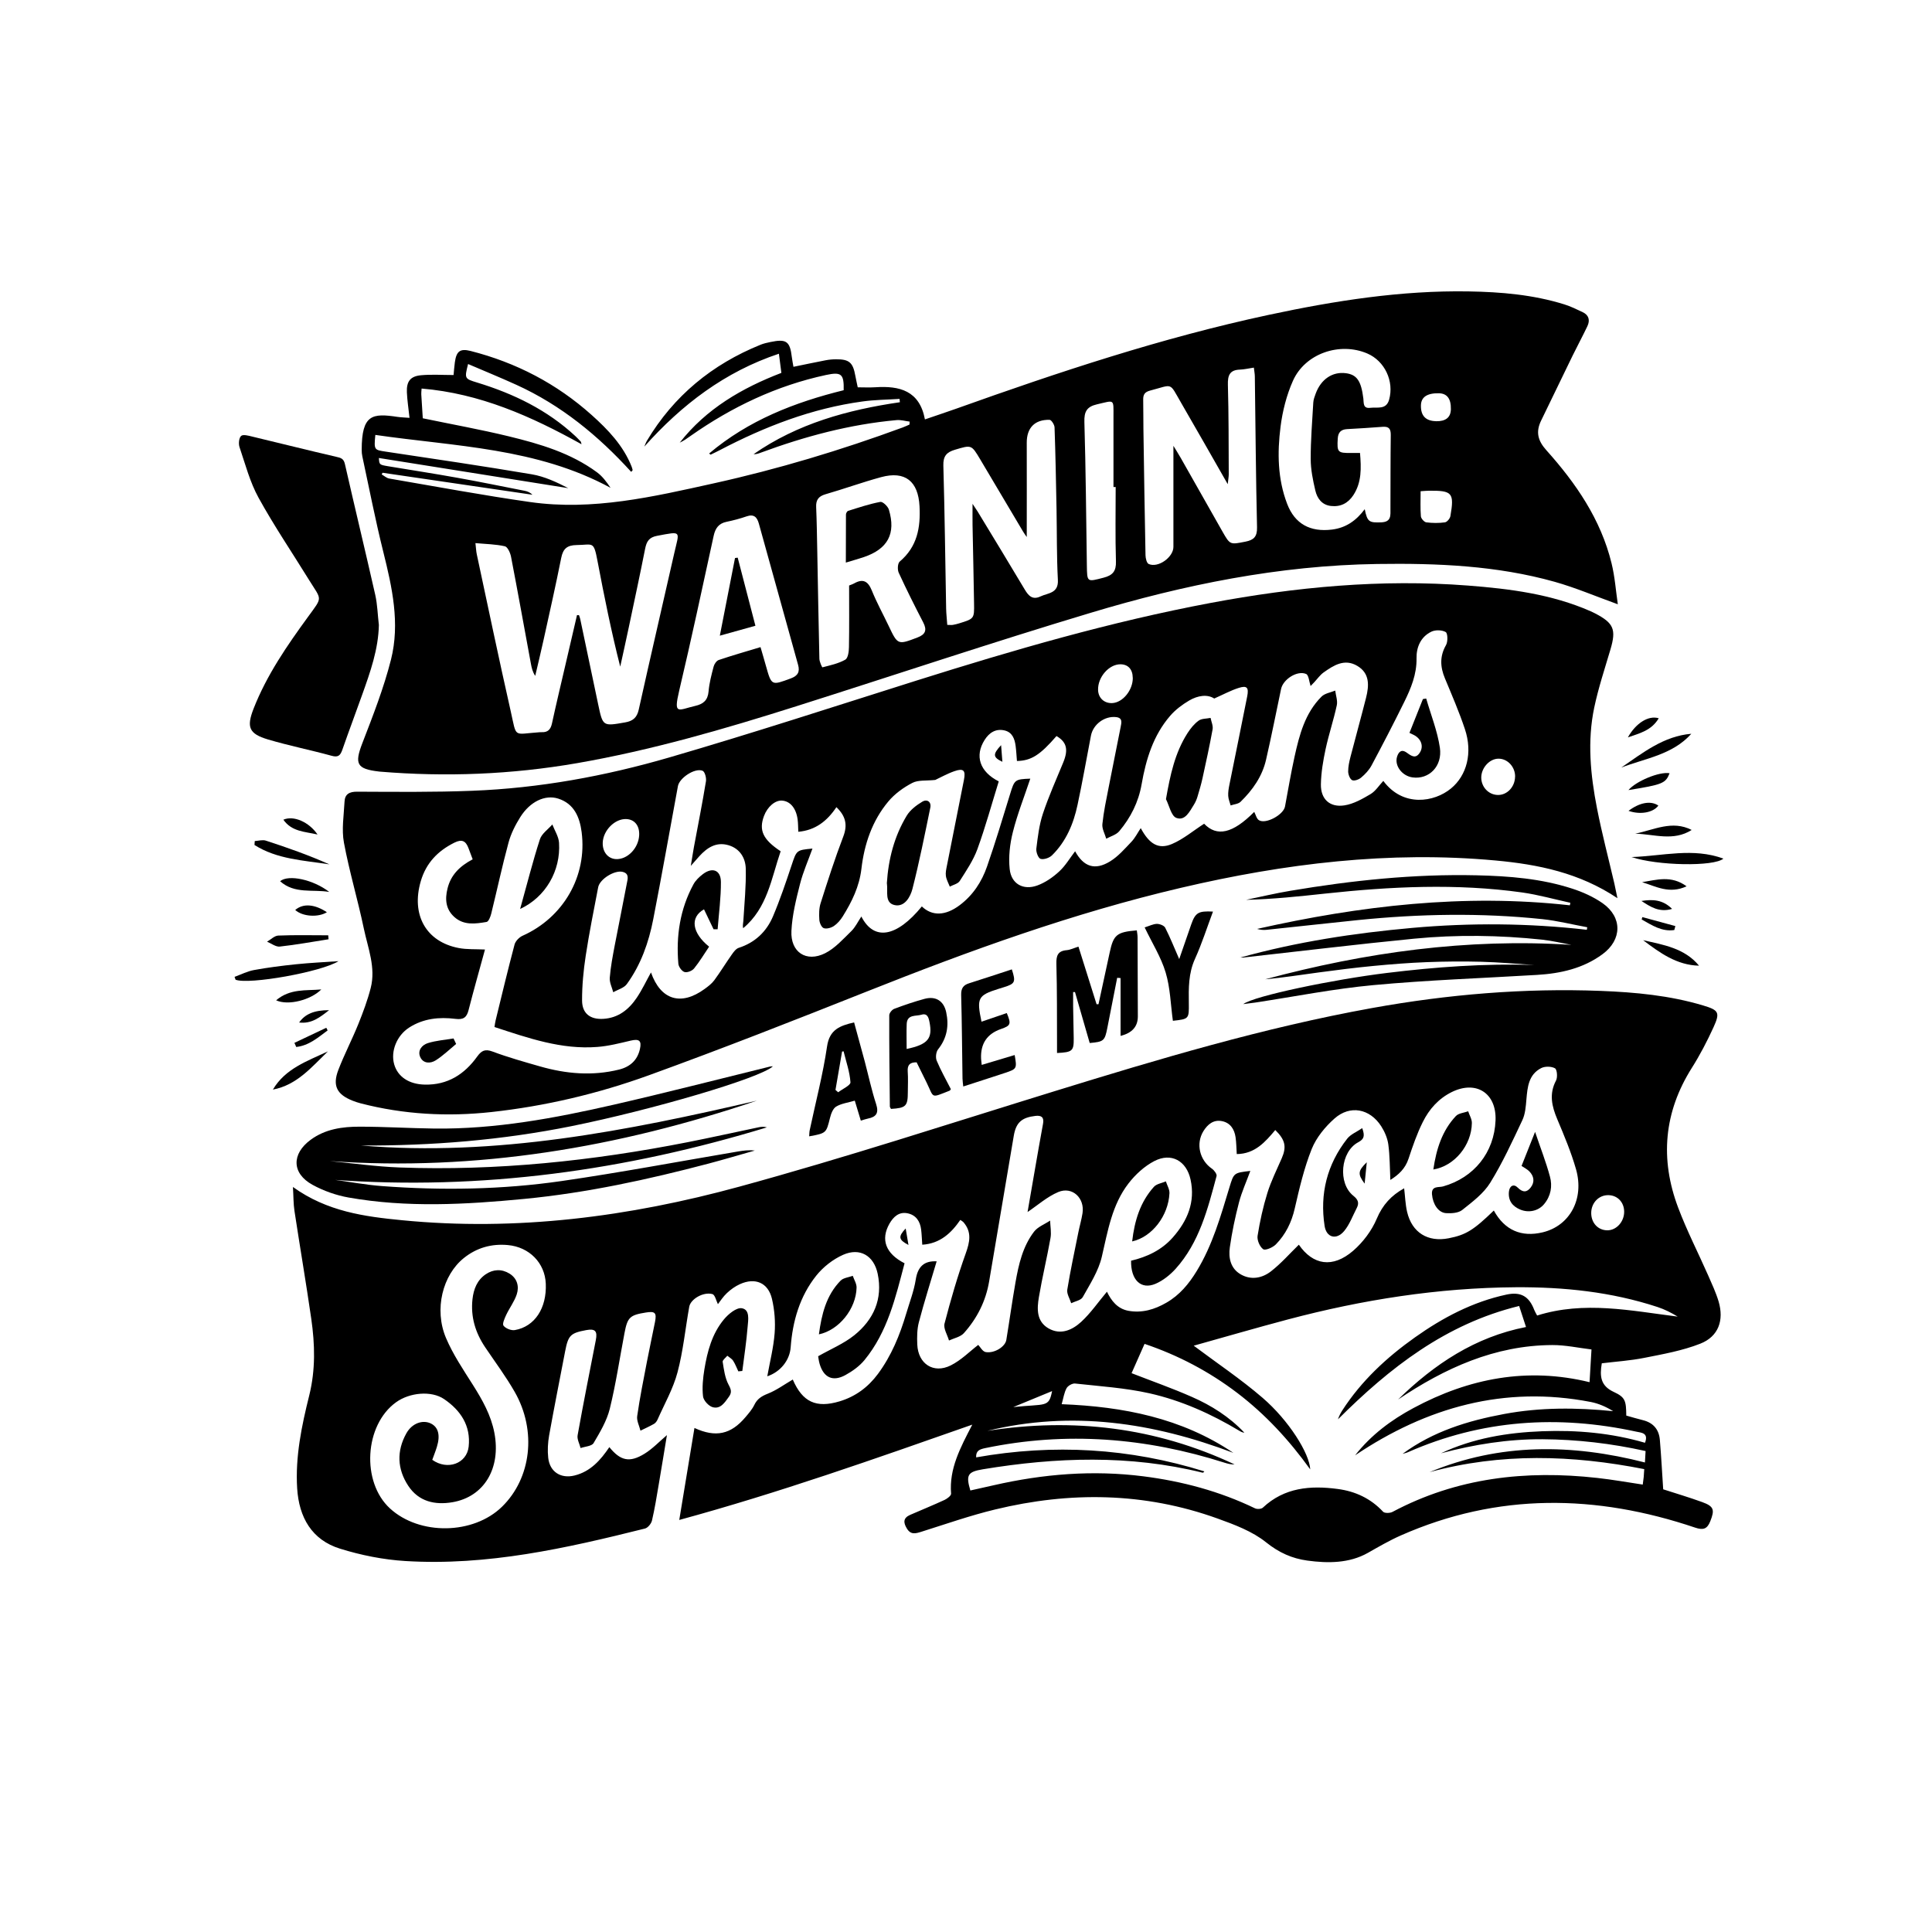 <?xml version="1.0" encoding="UTF-8"?>
<svg xmlns="http://www.w3.org/2000/svg" id="Layer_1" data-name="Layer 1" viewBox="0 0 360 360">
  <defs>
    <style>
      .cls-1 {
        stroke-width: 0px;
      }
    </style>
  </defs>
  <path class="cls-1" d="M54.59,221.18c6.36,4.58,13.33,5.51,20.31,6.19,21.35,2.09,42.34-.64,62.85-6.25,19.7-5.38,39.13-11.74,58.65-17.76,19.54-6.03,39.12-11.89,59.28-15.53,14.09-2.54,28.3-3.74,42.61-3.19,6.43.25,12.84.85,19.05,2.71,2.92.87,3.21,1.3,1.95,4.06-1.19,2.6-2.51,5.15-4.04,7.57-5.22,8.27-5.96,16.99-2.56,26.02,1.62,4.31,3.74,8.43,5.6,12.65.7,1.6,1.45,3.2,1.95,4.87,1.03,3.51-.03,6.52-3.41,7.85-3.32,1.31-6.93,1.95-10.46,2.65-2.61.52-5.3.69-7.9,1.01-.41,2.42-.24,4.19,2.22,5.33,2.19,1.01,2.31,1.68,2.34,4.41.99.28,2.03.59,3.08.85,1.95.48,3.02,1.73,3.18,3.7.25,3.02.42,6.05.62,9.19,2.31.75,4.82,1.49,7.27,2.38,2.2.8,2.35,1.44,1.5,3.58-.57,1.45-1.32,1.68-2.81,1.18-18.46-6.23-36.78-6.53-54.88,1.47-2.12.94-4.09,2.09-6.1,3.23-3.45,1.95-7.42,1.97-11.29,1.44-2.84-.39-5.28-1.47-7.67-3.39-2.56-2.06-5.9-3.31-9.07-4.45-13.61-4.9-27.49-5.06-41.44-1.68-4.64,1.12-9.17,2.71-13.74,4.15-1.09.34-1.98.6-2.71-.62-.68-1.12-.67-1.96.63-2.53,2.14-.93,4.3-1.81,6.42-2.79.49-.23,1.23-.8,1.2-1.16-.38-4.64,1.7-8.52,3.95-12.86-18.19,6.38-36,12.69-54.6,17.76.97-5.87,1.89-11.47,2.83-17.14,3.97,1.83,6.8,1.2,9.51-2.02.6-.71,1.24-1.44,1.64-2.27.54-1.13,1.36-1.64,2.52-2.1,1.6-.63,3.02-1.68,4.63-2.62-.13-.07.01-.04.04.03,1.81,4.15,4.33,5.33,8.7,4.02,2.96-.89,5.31-2.63,7.15-5.11,2.51-3.39,4.07-7.21,5.26-11.21.63-2.13,1.45-4.23,1.79-6.4.39-2.46,1.63-3.49,3.89-3.37-1.11,3.76-2.31,7.52-3.31,11.33-.35,1.33-.36,2.79-.3,4.18.16,3.59,3.01,5.48,6.22,3.89,1.97-.98,3.59-2.65,5.14-3.83.34.34.8,1.25,1.4,1.34,1.63.27,3.63-1.01,3.83-2.26.59-3.57,1.08-7.16,1.71-10.73.59-3.35,1.35-6.69,3.46-9.45.7-.91,1.98-1.38,2.99-2.06.04,1.09.26,2.21.07,3.26-.65,3.68-1.54,7.32-2.16,11-.36,2.15-.48,4.49,1.77,5.81,2.27,1.32,4.44.33,6.11-1.2,1.77-1.63,3.16-3.67,4.8-5.62.8,1.66,1.95,3.19,4.02,3.56,2.54.45,4.87-.25,7.05-1.51,2.46-1.41,4.2-3.51,5.65-5.89,2.96-4.84,4.48-10.25,6.11-15.62.82-2.68.79-2.69,3.89-3.05-.73,2-1.59,3.88-2.11,5.85-.72,2.76-1.31,5.56-1.71,8.38-.28,1.97.13,3.97,2.05,5.06,1.93,1.1,3.99.69,5.62-.58,1.89-1.47,3.49-3.31,5.19-4.96,2.62,3.79,6.28,4.44,10.12,1.13,1.84-1.59,3.46-3.75,4.4-5.98,1.09-2.59,2.72-4.34,5.1-5.66.18,1.46.22,2.95.55,4.39.9,3.86,3.86,5.69,7.75,4.92,3.21-.63,4.62-1.5,8.41-5.17,2.01,3.67,5.13,5.02,9.12,4.06,5.05-1.22,7.77-6.23,6.2-11.74-.91-3.19-2.21-6.28-3.5-9.34-1.02-2.42-1.55-4.7-.23-7.2.32-.6.2-2.05-.19-2.28-.67-.38-1.87-.4-2.57-.04-2.35,1.2-2.56,3.53-2.76,5.86-.11,1.3-.21,2.71-.76,3.86-1.86,3.95-3.7,7.96-5.99,11.66-1.24,2-3.31,3.55-5.21,5.06-.72.57-1.99.65-2.99.59-1.45-.08-2.48-1.66-2.64-3.49-.14-1.66,1.25-1.26,2.06-1.49,5.77-1.63,9.54-6.32,9.78-12.29.21-5.08-3.59-7.54-8.15-5.3-2.47,1.22-4.22,3.2-5.4,5.58-1.09,2.18-1.89,4.52-2.66,6.84-.61,1.86-1.86,3.01-3.39,3.96-.11-2.27-.09-4.47-.38-6.62-.16-1.17-.68-2.38-1.32-3.38-2.11-3.29-5.8-4.02-8.71-1.44-1.74,1.54-3.38,3.54-4.24,5.67-1.42,3.55-2.3,7.33-3.16,11.07-.59,2.6-1.7,4.85-3.52,6.71-.57.58-1.96,1.18-2.36.9-.64-.45-1.17-1.69-1.05-2.49.43-2.7,1.02-5.39,1.83-8,.69-2.22,1.75-4.33,2.68-6.47.92-2.12.66-3.41-1.21-5.25-1.87,2.23-3.8,4.45-7.18,4.48-.07-1.07-.07-2.11-.22-3.14-.22-1.5-.98-2.69-2.54-3-1.59-.31-2.67.61-3.46,1.88-1.44,2.35-.69,5.41,1.59,6.98.42.29.96,1.01.87,1.37-1.65,6.15-3.21,12.38-7.63,17.29-1.03,1.14-2.35,2.19-3.74,2.79-2.71,1.16-4.63-.71-4.56-4.3,2.97-.7,5.7-1.98,7.78-4.34,2.72-3.09,4.22-6.59,3.3-10.79-.76-3.48-3.58-5.07-6.74-3.44-1.84.95-3.54,2.51-4.82,4.17-3.09,4-3.86,8.89-4.98,13.69-.62,2.64-2.2,5.08-3.55,7.5-.33.59-1.41.77-2.15,1.13-.26-.84-.85-1.74-.73-2.52.58-3.57,1.35-7.11,2.06-10.66.24-1.2.59-2.38.78-3.59.44-2.82-1.9-5.04-4.51-3.95-2.07.87-3.84,2.46-5.73,3.73.44-2.52.92-5.33,1.41-8.15.48-2.76.96-5.53,1.47-8.28.23-1.21-.27-1.62-1.43-1.48-2.54.3-3.6,1.23-4.02,3.71-1.54,9.04-3.07,18.09-4.59,27.13-.62,3.68-2.25,6.89-4.7,9.63-.64.72-1.84.94-2.78,1.38-.3-1.06-1.07-2.24-.83-3.16,1.14-4.39,2.41-8.77,3.94-13.04.77-2.15,1.18-4.01-.43-5.86-.11-.12-.27-.2-.57-.41-1.7,2.46-3.77,4.41-7.09,4.62-.07-1-.1-1.92-.21-2.83-.19-1.53-.95-2.69-2.51-3.02-1.62-.34-2.66.65-3.4,1.94-1.67,2.95-.71,5.57,2.82,7.37-1.67,6.33-3.15,12.78-7.47,18.04-.94,1.14-2.24,2.07-3.55,2.79-2.35,1.29-4.06.47-4.81-2.1-.16-.55-.22-1.13-.27-1.41,2.36-1.34,4.77-2.34,6.72-3.9,3.61-2.9,5.36-6.76,4.37-11.48-.71-3.36-3.3-4.91-6.44-3.52-1.89.84-3.72,2.27-5.01,3.89-3.06,3.85-4.4,8.45-4.76,13.34-.18,2.45-1.93,4.6-4.36,5.41.48-2.67,1.16-5.33,1.37-8.03.16-2.12-.01-4.34-.5-6.41-.71-3.01-3.13-4.02-5.97-2.73-.89.4-1.72,1-2.43,1.67-.71.66-1.25,1.52-1.67,2.06-.31-.61-.54-1.75-1.03-1.88-1.69-.46-4.05.93-4.31,2.35-.73,4.08-1.13,8.25-2.19,12.24-.81,3.05-2.43,5.88-3.72,8.8-.14.31-.38.64-.67.8-.81.46-1.67.85-2.51,1.26-.22-.91-.74-1.86-.61-2.72.49-3.41,1.17-6.79,1.82-10.17.47-2.47,1.02-4.92,1.5-7.38.33-1.7.01-2.02-1.68-1.75-3.02.48-3.45.89-4.01,3.85-.9,4.71-1.6,9.46-2.74,14.1-.56,2.25-1.82,4.36-3.02,6.39-.35.58-1.59.63-2.42.92-.2-.8-.69-1.65-.55-2.4,1.06-5.92,2.24-11.82,3.39-17.72.33-1.68-.12-2.16-1.77-1.86-2.96.55-3.37.96-3.95,3.96-1,5.22-2.04,10.43-2.98,15.66-.24,1.36-.32,2.81-.17,4.18.29,2.63,2.36,3.93,4.92,3.29,2.97-.74,4.84-2.87,6.47-5.28,2.06,2.54,3.76,2.95,6.55,1.23,1.5-.92,2.75-2.26,4.18-3.47-.51,3.05-1,6.14-1.53,9.21-.38,2.25-.74,4.5-1.26,6.72-.14.58-.77,1.35-1.31,1.48-14.66,3.67-29.39,6.99-44.65,6.05-4.09-.25-8.24-1.08-12.16-2.3-5.29-1.64-7.65-5.86-7.99-11.23-.37-5.91.84-11.67,2.25-17.33,1.19-4.8,1.06-9.51.38-14.26-.97-6.71-2.11-13.39-3.13-20.09-.21-1.36-.18-2.75-.29-4.53ZM197.85,261.65c11.41.45,22.33,2.56,31.97,9.07-14.93-5.65-30.13-7.94-45.85-4.1,15.98-2.5,31.37-.67,46.07,6.25-.63.03-1.24-.12-1.84-.31-14.65-4.67-29.51-5.87-44.65-2.72-1.04.22-1.72.5-1.66,1.72,14.45-2.56,28.6-1.73,42.52,2.61-.12.19-.24.26-.34.24-13.6-3.36-27.25-2.89-40.93-.63-2.83.47-3.19,1.06-2.33,3.95,1.45-.33,2.91-.65,4.37-.98,9.2-2.1,18.47-2.86,27.87-1.66,7.24.92,14.2,2.78,20.79,5.96.39.19,1.18.15,1.47-.12,4.01-3.77,8.88-4.16,13.96-3.48,3.27.43,6.14,1.76,8.45,4.24.28.3,1.28.28,1.75.03,12.01-6.39,24.85-7.81,38.15-6.33,2.82.31,5.61.81,8.48,1.24.08-.6.14-.99.18-1.4.04-.45.06-.9.1-1.48-13.45-2.65-26.74-3.05-40,.56,13.11-5.44,26.49-5.29,40.13-1.8.04-.79.08-1.41.12-2.13-6.4-1.42-12.76-2.16-19.21-2.2-6.43-.04-12.72.97-18.92,2.62,5.98-2.81,12.34-3.86,18.86-4.11,6.49-.25,12.91.33,19.16,2.15.72-1.87-.7-1.87-1.61-2.07-14.58-3.16-28.81-2.24-42.57,3.83-.31.14-.66.2-.99.3,5.67-4.17,12.13-6.16,18.91-7.42,6.74-1.26,13.48-1.21,20.33-.53-1.36-.84-2.75-1.44-4.21-1.72-16.05-3.09-30.51.97-43.88,9.95,2.98-3.79,6.71-6.58,10.89-8.82,10.35-5.56,21.22-7.64,32.8-4.81.12-1.97.22-3.81.36-6.1-2.37-.28-4.84-.83-7.3-.82-10.73.05-20.02,4.3-28.74,10.15,6.75-6.59,14.35-11.66,23.84-13.51-.43-1.32-.82-2.52-1.28-3.92-13.67,3.33-24.13,11.52-33.76,21.12.2-.62.49-1.16.82-1.68,3.55-5.49,8.25-9.85,13.54-13.6,5.19-3.68,10.75-6.61,17.03-7.96,2.66-.57,4.21.29,5.19,2.87.12.31.3.59.53,1.03,8.77-2.76,17.45-.9,26.19.2-1.22-.74-2.45-1.36-3.76-1.79-8.59-2.82-17.45-3.74-26.45-3.68-14.41.1-28.53,2.32-42.42,6-5.96,1.58-11.89,3.31-17.55,4.89,4.32,3.24,8.79,6.23,12.83,9.71,4.91,4.22,8.75,10.39,8.88,13.34-3.93-5.47-8.36-10.26-13.61-14.26-5.25-3.99-10.99-7.01-17.26-9.13-.88,1.99-1.7,3.83-2.42,5.46,3.74,1.46,7.54,2.79,11.21,4.41,3.66,1.6,7.03,3.73,9.81,6.68-.36-.03-.65-.18-.93-.35-5.24-3.15-10.81-5.65-16.76-6.99-4.53-1.01-9.22-1.31-13.85-1.82-.51-.06-1.34.41-1.59.87-.46.84-.59,1.85-.91,2.96ZM80.55,272.02c2.83,2.01,6.43.7,6.78-2.46.42-3.91-1.5-6.76-4.58-8.86-2.37-1.61-6.41-1.24-8.95.59-5.9,4.25-6.5,14.85-1.14,19.78,5.51,5.06,15.53,4.91,20.88-.31,5.45-5.32,6.51-14.14,2.38-21.38-1.65-2.89-3.65-5.57-5.51-8.33-1.83-2.72-2.73-5.66-2.37-8.96.21-1.88.86-3.55,2.46-4.64,1.43-.97,3-1.03,4.46-.12,1.42.89,1.81,2.38,1.33,3.85-.44,1.34-1.35,2.53-1.96,3.82-.3.65-.77,1.68-.51,2.02.41.53,1.45.94,2.12.82,3.72-.65,5.95-4.1,5.76-8.64-.16-3.86-3.05-6.83-7.06-7.2-3.04-.28-5.8.49-8.2,2.41-3.96,3.17-5.59,9.57-3.34,14.89,1.31,3.09,3.23,5.93,5.04,8.79,1.76,2.79,3.35,5.61,3.98,8.89,1.26,6.59-1.89,11.93-7.82,12.94-3.25.55-6.27-.11-8.22-3.05-2.07-3.13-2.2-6.49-.36-9.79,1.06-1.9,3.07-2.58,4.59-1.82,1.37.69,1.76,2.18,1.1,4.33-.25.83-.58,1.63-.86,2.42ZM299.5,229.25c1.7.01,3.16-1.61,3.14-3.49-.02-1.74-1.23-3.02-2.91-3.06-1.81-.05-3.25,1.45-3.23,3.37.02,1.83,1.28,3.17,3,3.18ZM196.04,259.21c-2.53,1.04-4.88,2.01-7.23,2.98,6.1-.65,6.62.15,7.23-2.98Z"></path>
  <path class="cls-1" d="M301.38,167.36c-7.09-4.74-14.79-6.29-22.69-7.02-19.84-1.83-39.34.57-58.63,5.09-20.06,4.7-39.37,11.7-58.48,19.3-13.51,5.37-27.04,10.69-40.7,15.64-9.45,3.42-19.25,5.74-29.29,6.84-8.22.9-16.34.46-24.36-1.61-.51-.13-1.01-.3-1.5-.49-2.96-1.16-3.82-2.8-2.68-5.76,1.11-2.88,2.55-5.64,3.71-8.51.89-2.21,1.73-4.46,2.32-6.76.97-3.8-.52-7.41-1.28-11.03-1.12-5.37-2.71-10.64-3.71-16.02-.46-2.46-.02-5.1.11-7.66.07-1.41.91-1.86,2.37-1.85,7.14.03,14.28.11,21.41-.17,12.5-.48,24.77-2.73,36.73-6.21,15.46-4.5,30.78-9.5,46.14-14.35,18-5.67,36.1-10.94,54.67-14.43,15.87-2.98,31.86-4.5,48-3.25,7.81.6,15.59,1.59,22.88,4.79.27.12.53.24.79.38,3.52,1.82,4,3.01,2.89,6.75-1.06,3.58-2.24,7.14-3.01,10.78-1.33,6.28-.71,12.59.51,18.82.92,4.69,2.14,9.32,3.23,13.99.18.79.33,1.58.57,2.72ZM233.72,151.31c.27.51.42,1.24.86,1.52,1.27.8,4.57-1,4.86-2.54.58-3.1,1.1-6.21,1.78-9.29.9-4.07,1.95-8.12,5.02-11.19.61-.62,1.7-.77,2.56-1.13.11.92.48,1.89.29,2.75-.59,2.74-1.49,5.4-2.08,8.14-.46,2.16-.84,4.37-.88,6.57-.05,2.77,1.66,4.35,4.38,3.93,1.7-.26,3.35-1.2,4.87-2.1.94-.56,1.59-1.62,2.38-2.46,3.67,4.94,9.5,3.98,12.61,1.41,2.95-2.42,4.07-6.65,2.59-11.07-1.07-3.21-2.42-6.32-3.72-9.45-.89-2.13-.99-4.12.21-6.21.36-.64.32-2.19-.07-2.42-.69-.4-1.94-.43-2.68-.06-1.98.96-2.79,2.9-2.75,4.95.05,3-1.04,5.6-2.3,8.16-1.96,3.98-4.01,7.93-6.1,11.84-.46.85-1.18,1.61-1.93,2.24-.42.36-1.28.67-1.67.47-.42-.22-.73-1.05-.74-1.62,0-.92.21-1.85.44-2.75.95-3.67,1.97-7.33,2.9-11.01.57-2.26.7-4.54-1.65-5.92-2.37-1.4-4.39-.1-6.28,1.24-.65.47-1.13,1.17-1.69,1.77-.3.31-.59.62-.72.75-.27-.79-.34-2.03-.84-2.25-1.66-.7-4.28,1-4.66,2.79-.93,4.4-1.79,8.81-2.8,13.19-.71,3.11-2.5,5.65-4.75,7.84-.43.42-1.22.46-1.85.68-.16-.59-.42-1.17-.45-1.77-.04-.69.08-1.4.22-2.09,1.1-5.5,2.24-10.98,3.32-16.48.32-1.64-.06-2.04-1.58-1.56-1.46.46-2.83,1.21-4.57,1.98-1.26-.83-3.05-.58-4.68.38-1.29.76-2.55,1.71-3.52,2.83-3.16,3.65-4.52,8.13-5.33,12.78-.58,3.32-2.04,6.21-4.17,8.74-.57.67-1.6.94-2.42,1.39-.26-.91-.81-1.85-.72-2.72.24-2.32.73-4.61,1.18-6.9.72-3.73,1.5-7.44,2.22-11.17.14-.76.45-1.73-.85-1.87-2.13-.24-4.27,1.34-4.68,3.46-.83,4.3-1.58,8.62-2.5,12.9-.75,3.53-2.13,6.82-4.76,9.4-.49.48-1.51.83-2.12.66-.43-.12-.87-1.26-.8-1.89.27-2.19.53-4.43,1.22-6.51,1.08-3.26,2.5-6.41,3.81-9.6.97-2.37.63-3.78-1.27-4.89-3.08,3.56-4.71,4.59-7.37,4.65-.08-.92-.12-1.85-.24-2.77-.17-1.34-.61-2.59-2.09-2.93-1.63-.37-2.84.43-3.69,1.77-1.88,2.96-.94,5.92,2.63,7.73-1.3,4.19-2.47,8.47-3.98,12.63-.77,2.1-2.08,4.03-3.29,5.93-.34.53-1.22.71-1.85,1.05-.26-.66-.63-1.3-.73-1.99-.09-.61.07-1.28.19-1.9,1.05-5.33,2.12-10.65,3.17-15.98.36-1.8-.07-2.24-1.78-1.64-1.37.48-2.65,1.21-3.56,1.63-1.66.18-3.17-.02-4.27.55-1.66.86-3.3,2.05-4.49,3.48-3,3.59-4.47,7.95-5,12.53-.39,3.32-1.78,6.14-3.48,8.87-.42.68-.99,1.34-1.65,1.79-.51.34-1.35.58-1.88.4-.42-.14-.79-.98-.83-1.54-.07-1.04-.07-2.15.24-3.12,1.32-4.16,2.66-8.33,4.22-12.41.83-2.17.46-3.81-1.28-5.48-1.71,2.57-3.91,4.31-7.1,4.59-.04-.84-.03-1.6-.13-2.33-.29-2.08-1.38-3.36-2.88-3.48-1.29-.1-2.74,1.13-3.39,2.88-.98,2.65-.2,4.37,3.11,6.56-1.73,5.03-2.46,10.58-6.99,14.34-.12-.51.02-.93.04-1.37.19-3.25.53-6.5.45-9.74-.05-1.99-1.11-3.74-3.23-4.36-2.26-.66-3.95.44-5.41,2.04-.43.47-.84.95-1.6,1.81.26-1.55.4-2.53.58-3.5.76-4.08,1.57-8.15,2.24-12.24.11-.64-.2-1.81-.63-1.98-1.43-.58-4.31,1.33-4.59,2.86-1.53,8.27-2.99,16.56-4.6,24.81-.84,4.32-2.3,8.47-4.92,12.08-.53.73-1.67,1.02-2.53,1.52-.24-.9-.72-1.83-.65-2.7.16-2.03.55-4.05.93-6.06.73-3.84,1.53-7.67,2.25-11.52.15-.8.51-1.83-.78-2.15-1.5-.37-4.27,1.34-4.56,2.87-.81,4.24-1.67,8.48-2.32,12.75-.42,2.76-.69,5.57-.68,8.35.01,2.42,1.52,3.55,3.91,3.42,2.82-.15,4.8-1.73,6.29-3.95,1-1.49,1.77-3.14,2.64-4.7,1.8,5.12,5.57,6.3,9.98,3.09.66-.48,1.34-.99,1.82-1.64,1.14-1.55,2.14-3.2,3.25-4.77.34-.49.78-1.09,1.29-1.26,3.05-.98,5.18-3.01,6.39-5.86,1.32-3.11,2.4-6.32,3.47-9.53.94-2.8.88-2.83,3.89-3.11-.8,2.22-1.75,4.36-2.32,6.6-.73,2.87-1.46,5.8-1.6,8.74-.2,3.97,2.77,5.92,6.28,4.16,1.85-.93,3.35-2.63,4.88-4.12.75-.73,1.22-1.75,1.87-2.72,2.36,4.62,6.59,3.84,11.27-1.88,1.9,1.83,4.39,1.77,7.05-.23,2.47-1.85,4.11-4.36,5.1-7.21,1.55-4.46,2.91-8.99,4.3-13.51.82-2.67.87-2.75,3.76-2.86-1.1,3.31-2.4,6.58-3.25,9.96-.56,2.21-.83,4.63-.59,6.89.29,2.77,2.54,4.01,5.16,3.05,1.48-.54,2.89-1.52,4.06-2.6,1.16-1.06,1.99-2.49,2.97-3.77,1.59,2.89,3.68,3.62,6.51,1.89,1.51-.92,2.73-2.34,3.97-3.64.69-.72,1.15-1.66,1.75-2.56,1.6,2.97,3.3,4.02,5.81,2.96,2.12-.9,3.96-2.47,6-3.78,2.36,2.46,5.3,1.87,9.34-2.21ZM88.08,160.13c-.29-.79-.54-1.43-.78-2.08-.5-1.32-1.18-1.76-2.64-1.03-3.11,1.55-5.26,3.8-6.25,7.16-1.84,6.27.97,11.31,7.07,12.47,1.51.29,3.09.19,4.89.28-1.05,3.86-2.11,7.56-3.06,11.29-.35,1.39-.98,1.82-2.45,1.63-3.01-.38-5.97-.08-8.62,1.62-2.31,1.49-3.48,4.42-2.79,6.85.66,2.31,2.75,3.72,5.7,3.78,4.24.1,7.39-1.91,9.77-5.23.8-1.11,1.46-1.45,2.86-.93,2.89,1.08,5.88,1.92,8.85,2.77,4.85,1.39,9.75,1.82,14.72.59,2.08-.52,3.42-1.75,3.89-3.82.36-1.59-.16-1.95-1.74-1.57-2.04.48-4.1,1.01-6.18,1.17-6.69.53-12.88-1.65-19.18-3.71.08-.49.12-.89.22-1.27,1.15-4.71,2.28-9.42,3.52-14.1.17-.64.86-1.35,1.48-1.63,7.6-3.39,12.08-11.08,11.02-19.32-.36-2.77-1.39-5.29-4.36-6.24-2.46-.79-5.27.57-7.07,3.44-.92,1.47-1.74,3.08-2.19,4.74-1.19,4.39-2.14,8.85-3.23,13.27-.14.57-.49,1.46-.86,1.53-2.07.35-4.23.68-6.01-.92-1.62-1.46-1.77-3.31-1.27-5.32.62-2.52,2.27-4.15,4.67-5.42ZM119.1,155.66c.1-1.78-.83-2.97-2.39-3.04-2.12-.1-4.32,2.1-4.4,4.4-.06,1.7.95,2.97,2.44,3.06,2.13.12,4.21-1.99,4.35-4.42ZM211.07,126.28c-.02-1.57-.87-2.49-2.29-2.5-2.15-.01-4.25,2.41-4.17,4.8.05,1.48,1.14,2.49,2.62,2.43,1.98-.08,3.88-2.42,3.85-4.73ZM282.32,144.72c.02-1.82-1.4-3.36-3.1-3.35-1.67,0-3.22,1.72-3.21,3.54.02,1.75,1.36,3.17,3.05,3.22,1.75.06,3.23-1.49,3.25-3.41Z"></path>
  <path class="cls-1" d="M117.61,87.92c-6.13-6.74-13.05-12.42-21.38-16.21-2.97-1.35-5.98-2.58-9.01-3.88-.69,2.72-.66,2.74,1.71,3.46,6.78,2.07,13.05,5.1,18.3,9.99.34.32.66.66.98,1,.06.07.06.19.15.5-9.37-5.21-18.93-9.47-29.8-10.38-.03.52-.08.8-.06,1.07.09,1.51.19,3.02.28,4.47,5.43,1.13,10.78,2.09,16.05,3.37,5.79,1.41,11.53,3.09,16.43,6.71,1,.74,1.77,1.78,2.51,2.88-13.74-7.47-28.97-7.7-43.83-9.86-.27,2.82-.23,2.79,1.98,3.12,9.06,1.36,18.13,2.69,27.17,4.22,2.36.4,4.61,1.45,6.8,2.58-11.76-1.87-23.52-3.75-35.29-5.62.08,1.24.08,1.26,1.68,1.53,4.32.72,8.65,1.38,12.97,2.16,4.19.75,8.37,1.61,12.55,2.43.5.1.98.3,1.42.73-9.31-1.37-18.62-2.73-27.93-4.1-.06.1-.11.21-.17.31.47.27.92.69,1.42.77,8.75,1.5,17.48,3.13,26.26,4.38,11.64,1.66,22.92-.99,34.17-3.48,11.99-2.65,23.72-6.18,35.24-10.42.43-.16.84-.36,1.26-.54l.03-.55c-.81-.1-1.63-.35-2.43-.28-8.73.79-17.11,3.04-25.31,6.07-.42.16-.85.31-1.34.28,8.19-5.7,17.52-8.26,27.26-9.68-.02-.21-.04-.41-.06-.62-2.31.15-4.64.16-6.92.48-9.43,1.29-18.17,4.67-26.56,9.06-.57.3-1.15.57-1.72.85-.02.01-.09-.07-.28-.22,7.34-6.2,15.95-9.54,25.07-11.79.07-3.01-.41-3.45-3.28-2.84-9.22,1.98-17.55,5.95-25.24,11.35-.65.46-1.29.93-2.03,1.26,4.95-6.33,11.63-10.19,18.94-13-.15-1.18-.28-2.21-.46-3.57-10.07,3.36-18.09,9.48-25.08,17.31.16-.36.28-.74.48-1.08,5.01-8.39,12.16-14.25,21.17-17.9.59-.24,1.23-.38,1.85-.51,2.98-.62,3.64-.14,3.99,2.82.07.57.19,1.14.3,1.8,2.06-.42,4.03-.84,6.01-1.22.63-.12,1.28-.18,1.92-.18,2.47-.02,3.16.6,3.6,3.06.12.69.29,1.37.45,2.16,1.09,0,2.18.06,3.27-.01,4.51-.3,8.25.62,9.25,5.99,2.06-.71,3.93-1.32,5.78-1.98,19.14-6.84,38.41-13.25,58.33-17.51,12.26-2.62,24.61-4.57,37.2-4.36,6.03.1,12.03.61,17.84,2.42,1.16.36,2.27.91,3.38,1.43,1.18.55,1.44,1.51.91,2.63-.88,1.85-1.85,3.64-2.75,5.48-1.97,4.04-3.91,8.09-5.88,12.13-1.02,2.1-.61,3.73.99,5.51,5.51,6.15,10.14,12.88,12.14,21.05.62,2.51.8,5.13,1.17,7.65-4.13-1.49-7.87-3.09-11.77-4.19-10.8-3.03-21.9-3.48-33.05-3.32-18.28.26-36.02,3.87-53.41,9.1-18.39,5.52-36.6,11.63-54.91,17.43-13.42,4.25-26.93,8.18-40.83,10.59-12.18,2.11-24.41,2.59-36.72,1.57-.06,0-.12-.01-.17-.02-4.16-.48-4.57-1.43-3.06-5.33,1.97-5.1,3.98-10.24,5.32-15.53,1.7-6.75.22-13.44-1.44-20.08-1.47-5.88-2.62-11.84-3.9-17.77-.09-.4-.12-.81-.12-1.22,0-6.64,2.01-6.85,6.67-6.15.68.1,1.38.11,2.24.18-.18-1.68-.42-3.21-.49-4.75-.09-2.03.64-3.01,2.65-3.19,1.95-.18,3.94-.04,6.05-.04.07-.69.12-1.54.24-2.39.29-2.05.97-2.59,2.94-2.09,8.47,2.16,16.03,6.09,22.56,11.94,3.06,2.74,5.89,5.7,7.44,9.62.08.21.13.43.19.64-.09.11-.19.23-.28.34ZM107.53,114.62c.12,0,.24,0,.36.01.08.24.18.48.23.73,1.12,5.31,2.22,10.62,3.35,15.93.86,4.08.87,4.04,5,3.32,1.44-.25,2.21-.86,2.55-2.38,2.16-9.75,4.43-19.47,6.63-29.2.94-4.13,1.48-4.07-3.2-3.19-1.52.28-1.97,1.06-2.24,2.41-.96,4.87-2.01,9.72-3.03,14.57-.52,2.47-1.07,4.93-1.61,7.4-1.67-6.57-2.98-13.08-4.22-19.61-.74-3.91-.82-3.08-3.88-3.05-1.82.02-2.56.7-2.9,2.42-1.02,5.1-2.16,10.17-3.28,15.24-.49,2.24-1.04,4.48-1.56,6.72-.51-.77-.66-1.5-.8-2.24-1.23-6.66-2.43-13.33-3.71-19.98-.14-.72-.64-1.82-1.15-1.93-1.72-.39-3.52-.41-5.48-.59.11.94.13,1.52.25,2.08,2.09,9.76,4.13,19.54,6.33,29.27,1.14,5.05.39,4.24,5.26,3.9.18-.01.35-.03.53-.02,1.14.05,1.65-.53,1.89-1.62.77-3.54,1.61-7.06,2.43-10.58.74-3.21,1.49-6.42,2.24-9.63ZM191.33,100.08c-.23-.33-.5-.69-.72-1.07-2.66-4.47-5.3-8.94-7.96-13.41-1.65-2.77-1.63-2.71-4.7-1.8-1.57.46-2.22,1.19-2.17,2.96.26,8.89.35,17.78.52,26.67.02.97.14,1.94.21,3.01.48,0,.77.04,1.04,0,.4-.07.8-.17,1.19-.29,2.78-.86,2.81-.87,2.76-3.73-.07-4.85-.19-9.71-.28-14.56-.02-1.17,0-2.34,0-3.98.51.77.74,1.1.95,1.44,2.94,4.85,5.89,9.68,8.79,14.55.71,1.19,1.46,1.95,2.91,1.27,1.42-.67,3.39-.55,3.25-3.09-.23-4.38-.17-8.77-.25-13.16-.1-5.09-.19-10.18-.37-15.26-.02-.5-.59-1.39-.92-1.4-2.79-.07-4.27,1.52-4.26,4.27.02,5.84,0,11.68,0,17.6ZM218.66,83.09c.48.79.94,1.51,1.36,2.25,2.6,4.57,5.18,9.16,7.78,13.73,1.41,2.48,1.42,2.42,4.26,1.86,1.55-.3,2.21-.91,2.17-2.67-.22-9.36-.28-18.73-.41-28.09,0-.5-.11-.99-.18-1.67-.99.15-1.78.34-2.58.37-1.91.06-2.31,1.05-2.26,2.84.16,5.56.13,11.12.16,16.68,0,.47-.1.93-.19,1.83-3.06-5.34-5.84-10.27-8.69-15.17-2.27-3.91-1.42-3.41-5.78-2.27-1.02.27-1.3.77-1.28,1.72.04,1.81.01,3.63.04,5.44.12,7.84.23,15.68.39,23.52.01.57.22,1.46.59,1.63,1.76.8,4.62-1.27,4.61-3.19-.01-6.2,0-12.39,0-18.81ZM158.22,109.1c.21-.09.6-.21.95-.4,1.66-.93,2.58-.39,3.28,1.33.92,2.27,2.11,4.43,3.16,6.64,1.67,3.52,1.7,3.51,5.34,2.12,1.5-.57,1.82-1.37,1.08-2.81-1.59-3.06-3.13-6.14-4.57-9.27-.26-.57-.2-1.75.2-2.08,3.25-2.75,3.89-6.31,3.68-10.3-.24-4.65-2.67-6.64-7.16-5.42-3.49.95-6.9,2.19-10.37,3.19-1.31.38-1.79,1.08-1.73,2.39.11,2.63.15,5.26.2,7.9.13,6.79.24,13.57.4,20.36.01.56.51,1.61.56,1.6,1.46-.38,2.98-.7,4.27-1.43.51-.29.67-1.52.68-2.33.07-3.79.03-7.59.03-11.49ZM253.42,84.41c.23,2.79.33,5.45-1.24,7.85-.98,1.5-2.39,2.23-4.18,2.02-1.69-.19-2.57-1.42-2.91-2.89-.45-1.92-.86-3.91-.86-5.87-.01-3.49.28-6.99.48-10.49.03-.57.25-1.14.45-1.69.99-2.69,3.13-4.12,5.61-3.8,2.06.27,2.86,1.42,3.27,4.7.1.83-.11,1.93,1.3,1.75,1.3-.16,2.96.41,3.5-1.51.97-3.44-.82-7.22-4.06-8.61-5.14-2.2-11.59-.01-13.86,5.09-1.19,2.67-1.94,5.65-2.31,8.56-.61,4.83-.55,9.71,1.23,14.36,1.44,3.78,4.34,5.29,8.34,4.8,2.61-.32,4.52-1.66,6.12-3.8.48,2.38.82,2.54,3.1,2.45,1.92-.08,1.68-1.37,1.69-2.59.02-4.56,0-9.13.06-13.69.01-1.13-.34-1.61-1.51-1.52-2.21.18-4.43.3-6.65.43-1.11.07-1.65.59-1.72,1.76-.15,2.54-.02,2.72,2.51,2.68.51,0,1.03,0,1.65,0ZM141.71,120.58c.39,1.35.71,2.4,1,3.46,1.06,3.76,1.03,3.71,4.65,2.37,1.33-.49,1.71-1.24,1.35-2.53-2.44-8.77-4.88-17.55-7.31-26.32-.34-1.22-.93-1.81-2.29-1.34-1.21.42-2.46.75-3.72,1.01-1.47.3-2.1,1.2-2.41,2.61-2.1,9.64-4.16,19.29-6.43,28.89-1.09,4.63-.18,3.54,3.01,2.8,1.47-.34,2.33-1.03,2.47-2.68.13-1.56.54-3.11.94-4.63.12-.48.54-1.1.96-1.24,2.48-.84,5-1.56,7.75-2.39ZM207.89,90.75c-.14,0-.28,0-.41,0,0-4.39,0-8.77,0-13.16,0-3.32.24-3.01-3.07-2.25-1.9.44-2.41,1.36-2.35,3.29.26,8.88.33,17.77.46,26.66.05,3.24,0,3.16,3.13,2.35,1.69-.44,2.35-1.21,2.29-3.04-.14-4.62-.05-9.24-.05-13.86ZM264.71,91.54c0,1.66-.07,3.17.05,4.66.03.42.61,1.07,1,1.13,1.14.15,2.34.16,3.48,0,.4-.05.94-.71,1.02-1.16.75-4.35.36-4.78-4.03-4.73-.4,0-.81.05-1.51.09ZM267.56,78.49q2.74.06,2.79-2.23.06-2.94-2.24-2.98-3.29-.06-3.34,2.25-.07,2.89,2.79,2.95Z"></path>
  <path class="cls-1" d="M70.6,116.39c-.09,4.61-1.61,8.85-3.12,13.08-1.21,3.41-2.49,6.79-3.68,10.21-.37,1.06-.75,1.5-2,1.15-3.93-1.08-7.95-1.88-11.86-3.04-3.55-1.06-4.04-2.28-2.69-5.74,2.45-6.26,6.23-11.74,10.16-17.13,2.76-3.79,2.55-3.02.21-6.8-3.16-5.12-6.54-10.11-9.44-15.37-1.61-2.92-2.47-6.25-3.55-9.44-.21-.62-.11-1.71.3-2.08.37-.33,1.38-.05,2.07.12,5.21,1.24,10.4,2.56,15.62,3.76.89.2,1.42.33,1.65,1.36,1.85,8.13,3.81,16.23,5.65,24.36.41,1.81.45,3.7.67,5.56Z"></path>
  <path class="cls-1" d="M62.05,219.8c3.05.41,6.08.98,9.14,1.21,11.18.84,22.37.66,33.45-.94,10.98-1.59,21.89-3.65,32.83-5.5,1.03-.17,2.06-.32,3.17-.18-2.86.81-5.71,1.66-8.58,2.42-11.31,2.98-22.73,5.47-34.39,6.59-10.9,1.05-21.84,1.66-32.72-.26-2.31-.41-4.66-1.24-6.72-2.37-3.88-2.13-3.92-5.76-.34-8.39,2.73-2.01,5.93-2.45,9.16-2.44,4.62,0,9.24.29,13.86.35,11.37.14,22.46-1.93,33.47-4.45,9.73-2.23,19.4-4.72,29.09-7.1.16-.04.34-.03.55-.05-2.38,2.22-22.66,8.15-37.52,11.15-12.95,2.61-26.02,3.67-39.2,3.61,25.13,2.11,49.48-2.73,73.73-8.36-25.82,8.73-52.22,13.19-79.58,11.26,4.32.41,8.64,1.03,12.97,1.19,18.09.67,35.98-1.22,53.71-4.71,4.41-.87,8.8-1.85,13.2-2.77.5-.11,1.02-.16,1.56.01-26.34,8.03-53.19,11.78-80.85,9.76Z"></path>
  <path class="cls-1" d="M231.09,178.43c10.54-2.93,21.24-4.56,32.06-5.53,10.86-.97,21.69-.89,32.53.35.03-.16.05-.32.08-.47-2.78-.51-5.55-1.21-8.35-1.51-11.45-1.2-22.9-.99-34.34.17-5.7.58-11.39,1.23-17.09,1.82-.57.06-1.15,0-1.74-.17,19.2-4.32,38.57-6.6,58.28-4.4.03-.16.06-.31.09-.47-2.98-.65-5.94-1.49-8.96-1.92-12.25-1.72-24.51-1.11-36.76.21-4.87.53-9.75,1.04-14.7,1.16,2.74-.57,5.47-1.22,8.23-1.68,11.5-1.94,23.06-3.16,34.74-2.89,6.04.14,12.04.61,17.82,2.49,1.97.64,3.95,1.53,5.64,2.71,3.7,2.6,3.66,6.81-.03,9.51-3.6,2.65-7.81,3.59-12.2,3.85-10.16.61-20.34.96-30.47,1.9-7.37.68-14.68,2.14-22.01,3.25-.68.1-1.37.18-2.25.29,2.06-1.54,16.89-4.6,26.73-5.8,9.13-1.12,18.27-1.79,27.5-1.49-3.28-.21-6.56-.51-9.85-.6-3.39-.09-6.79-.06-10.17.07-3.33.13-6.66.39-9.97.71-3.37.32-6.74.75-10.1,1.2-3.35.45-6.69.98-10.06,1.29,18.67-5.02,37.61-7.67,57.07-6.42-1.83-.33-3.64-.77-5.48-.97-7.94-.84-15.9-.95-23.84-.18-10.64,1.04-21.26,2.34-31.89,3.52-.16.02-.34-.02-.5-.04Z"></path>
  <path class="cls-1" d="M200.96,176.41c1.15,3.64,2.26,7.18,3.37,10.71h.36c.7-3.22,1.4-6.44,2.09-9.66.71-3.29,1.31-3.79,5.05-4.1.05.43.14.86.14,1.29.03,4.91.03,9.82.05,14.73q.01,2.85-3.22,3.64v-10.77c-.21-.02-.42-.04-.63-.05-.61,3.1-1.22,6.21-1.83,9.31-.48,2.45-.67,2.61-3.29,2.84-.91-3.14-1.83-6.31-2.74-9.49-.12,0-.24,0-.35,0,0,.88-.01,1.76,0,2.64.03,1.99.08,3.97.11,5.96.03,2.36-.23,2.62-3.11,2.75,0-.63,0-1.24,0-1.86-.02-4.91.02-9.82-.12-14.73-.04-1.55.26-2.43,1.93-2.57.67-.06,1.31-.39,2.19-.66Z"></path>
  <path class="cls-1" d="M166.02,206.62c-.07-.14-.2-.29-.21-.44-.06-5.67-.13-11.34-.11-17,0-.41.51-1.04.93-1.2,1.85-.7,3.74-1.34,5.65-1.86,2.09-.56,3.58.39,4.03,2.49.54,2.52.16,4.83-1.52,6.93-.38.48-.49,1.52-.25,2.1.76,1.82,1.75,3.55,2.64,5.31-.09.11-.14.24-.23.28-3.64,1.43-2.85,1.4-4.31-1.55-.62-1.25-1.23-2.5-1.84-3.73-1.25-.02-1.74.48-1.66,1.69.09,1.28.03,2.57.02,3.86,0,2.62-.35,2.96-3.14,3.13ZM168.94,195.46c4-.84,4.86-1.98,4.26-5-.17-.87-.4-1.71-1.51-1.38-1.05.31-2.66-.1-2.74,1.72-.06,1.49-.01,2.99-.01,4.66Z"></path>
  <path class="cls-1" d="M159.28,205.09c-1.29.38-2.52.53-3.48,1.11-.59.36-.95,1.33-1.14,2.1-.71,2.84-.67,2.85-3.88,3.44.03-.41.02-.79.1-1.15,1.1-5.2,2.46-10.35,3.23-15.6.46-3.15,2.38-3.86,5.04-4.48.67,2.46,1.34,4.86,1.98,7.26.7,2.65,1.27,5.34,2.12,7.95.54,1.66.05,2.4-1.52,2.71-.39.08-.77.22-1.33.38-.36-1.2-.7-2.35-1.12-3.71ZM155.68,203.09c.17.15.33.29.5.44.81-.62,2.33-1.3,2.29-1.86-.13-1.94-.81-3.85-1.28-5.77-.09.01-.19.03-.28.04-.41,2.38-.82,4.77-1.23,7.15Z"></path>
  <path class="cls-1" d="M182.88,190.38c1.66-.57,3.19-1.09,4.72-1.61.85,2.05.74,2.34-1.08,2.97q-3.89,1.34-3.71,5.52c.01.29.06.57.12,1.17,2.11-.63,4.12-1.23,6.14-1.84.44,2.53.42,2.59-1.83,3.34-2.53.84-5.08,1.65-7.75,2.52-.06-.58-.13-1.02-.14-1.46-.08-5.2-.11-10.4-.25-15.59-.03-1.21.37-1.84,1.48-2.18,2.66-.84,5.31-1.72,7.96-2.59.77,2.35.61,2.68-1.48,3.32-.33.1-.67.2-1,.31-3.84,1.21-4.11,1.7-3.17,6.12Z"></path>
  <path class="cls-1" d="M226.01,169.89c-1.11,2.96-2.06,5.96-3.35,8.8-1.21,2.68-1.18,5.42-1.14,8.22.04,2.97.02,2.97-2.97,3.3-.42-3.01-.48-6.13-1.35-9.01-.86-2.86-2.51-5.47-3.91-8.39.87-.27,1.57-.64,2.28-.66.53,0,1.34.31,1.55.72.9,1.76,1.63,3.61,2.61,5.84.82-2.37,1.52-4.4,2.23-6.44.78-2.22,1.34-2.55,4.05-2.41Z"></path>
  <path class="cls-1" d="M137.58,255.54c-.32-.66-.57-1.37-.97-1.98-.25-.39-.72-.63-1.09-.94-.3.38-.91.82-.86,1.14.23,1.44.42,2.98,1.09,4.24.49.91.66,1.45.06,2.28-.77,1.07-1.56,2.33-3.01,1.93-.76-.21-1.71-1.25-1.8-2.01-.19-1.65-.02-3.38.25-5.03.55-3.36,1.43-6.67,3.66-9.34.82-.99,2.32-2.22,3.31-2.06,1.55.25,1.2,2.18,1.09,3.45-.22,2.76-.64,5.5-.99,8.24-.25.02-.51.05-.76.07Z"></path>
  <path class="cls-1" d="M253.83,210.21c.52,1.45.36,2.04-.74,2.63-3.3,1.75-3.84,7.63-.92,9.97.94.75,1.12,1.38.62,2.33-.75,1.44-1.31,3.03-2.33,4.25-1.43,1.72-3.31,1.23-3.64-.96-.92-5.98.46-11.47,4.21-16.25.63-.81,1.73-1.24,2.8-1.97Z"></path>
  <path class="cls-1" d="M283.52,217.25c.79-1.97,1.56-3.91,2.52-6.34,1.03,3.06,2.05,5.65,2.77,8.33.49,1.79.17,3.62-1.09,5.13-1.06,1.28-2.87,1.68-4.46,1.01-1.44-.61-2.24-1.65-2.1-3.28.1-1.17.91-1.55,1.63-.82.98.98,1.74.91,2.45-.03.77-1.01.6-2.11-.3-3.01-.4-.39-.93-.65-1.43-.99Z"></path>
  <path class="cls-1" d="M267.08,217.92c.56-3.83,1.64-7.23,4.2-9.96.51-.54,1.52-.6,2.29-.89.24.73.71,1.47.69,2.2-.06,4.12-3.23,8.01-7.19,8.65Z"></path>
  <path class="cls-1" d="M152.59,248.64c.51-3.74,1.35-7.26,4.04-10.01.52-.53,1.5-.61,2.27-.9.25.73.73,1.47.71,2.2-.09,3.96-3.28,7.93-7.03,8.71Z"></path>
  <path class="cls-1" d="M210.96,231.32c.45-3.89,1.51-7.35,4.06-10.18.5-.55,1.47-.68,2.22-1.01.24.74.71,1.5.67,2.23-.21,4.19-3.23,8.13-6.95,8.96Z"></path>
  <path class="cls-1" d="M43.72,182.02c1.21-.44,2.39-1.05,3.63-1.27,2.57-.47,5.18-.8,7.78-1.07,2.6-.27,5.22-.39,7.94-.58-3.22,2.02-16.65,4.41-19.17,3.46-.06-.18-.13-.35-.19-.53Z"></path>
  <path class="cls-1" d="M304.01,159.7c5.88-.2,11.45-1.79,17.12.29-1.77,1.53-12.33,1.32-17.12-.29Z"></path>
  <path class="cls-1" d="M47.47,156.72c.69-.04,1.45-.28,2.07-.08,4,1.3,7.97,2.7,11.83,4.42-4.79-.75-9.73-.93-13.95-3.61.02-.24.03-.49.05-.73Z"></path>
  <path class="cls-1" d="M315.15,136.73c-3.49,3.91-8.53,4.56-13.05,6.29,4.04-2.75,7.89-5.86,13.05-6.29Z"></path>
  <path class="cls-1" d="M61.22,175.02c-3.03.47-6.05,1.03-9.09,1.36-.75.08-1.58-.59-2.37-.91.7-.4,1.38-1.11,2.09-1.14,3.1-.13,6.21-.05,9.31-.05.02.25.04.5.06.74Z"></path>
  <path class="cls-1" d="M61.1,195.91c-3.02,2.91-5.76,6.27-10.25,7.12,2.31-3.92,6.4-5.31,10.25-7.12Z"></path>
  <path class="cls-1" d="M316.59,179.94c-4.14-.09-7.3-2.39-10.42-4.75,3.79.87,7.71,1.47,10.42,4.75Z"></path>
  <path class="cls-1" d="M315.22,154.65c-3.41,2.17-7,.78-10.52.69,3.48-.69,6.88-2.56,10.52-.69Z"></path>
  <path class="cls-1" d="M61.35,166.2c-3.06-.53-6.45.43-9.16-2,1.6-1.31,6.23-.28,9.16,2Z"></path>
  <path class="cls-1" d="M51.45,186.39c2.63-2.21,5.5-1.77,8.42-2.02-1.95,1.96-6.17,3.07-8.42,2.02Z"></path>
  <path class="cls-1" d="M305.98,164.38c2.7-.43,5.43-1.33,8.29.77-3.24,1.5-5.74,0-8.29-.77Z"></path>
  <path class="cls-1" d="M311.1,144.08c-.73,1.89-1.31,2.12-7.66,3.14,1.38-1.64,5.72-3.47,7.66-3.14Z"></path>
  <path class="cls-1" d="M52.8,152.74c1.92-.84,4.79.44,6.37,2.76-2.36-.55-4.79-.51-6.37-2.76Z"></path>
  <path class="cls-1" d="M309.08,133.84c-1.35,2.28-3.53,2.79-5.75,3.56,1.47-2.63,3.82-4.15,5.75-3.56Z"></path>
  <path class="cls-1" d="M55.01,169.56c1.49-1.27,3.62-1.09,5.9.42-1.6,1-4.54.83-5.9-.42Z"></path>
  <path class="cls-1" d="M303.45,151.09c2.08-1.57,4.17-1.94,5.56-.98-.95,1.31-3.39,1.75-5.56.98Z"></path>
  <path class="cls-1" d="M54.86,194.32c1.98-.94,3.96-1.87,5.94-2.81.08.16.16.33.25.49-1.79,1.33-3.49,2.83-5.85,3.09-.11-.26-.22-.51-.34-.77Z"></path>
  <path class="cls-1" d="M311.98,173.3c-2.35.34-4.18-.91-6.08-1.97.04-.15.09-.29.13-.44,2.05.56,4.1,1.11,6.15,1.67-.07.25-.14.5-.2.74Z"></path>
  <path class="cls-1" d="M305.86,167.88c2.03-.32,3.95-.28,5.71,1.48-2.42.72-4.06-.41-5.71-1.48Z"></path>
  <path class="cls-1" d="M55.74,190.53c1.12-1.6,2.83-2.3,5.58-2.3-1.7,1.32-3.24,2.58-5.58,2.3Z"></path>
  <path class="cls-1" d="M254.28,220.55c-1.32-1.77-1.26-2.37.4-3.98-.12,1.18-.24,2.35-.4,3.98Z"></path>
  <path class="cls-1" d="M169.28,231.98c-1.85-.97-1.96-1.54-.52-3.07.19,1.12.34,1.99.52,3.07Z"></path>
  <path class="cls-1" d="M217.26,148.91c.79-4.5,1.67-8.64,4.02-12.31.56-.87,1.25-1.73,2.07-2.32.57-.41,1.47-.35,2.22-.51.14.71.5,1.46.38,2.13-.55,3.03-1.21,6.05-1.87,9.06-.26,1.19-.61,2.36-.96,3.53-.15.5-.37.99-.64,1.43-.8,1.27-1.65,3.1-3.29,2.48-.95-.36-1.31-2.27-1.93-3.49Z"></path>
  <path class="cls-1" d="M165.25,164.6c.28-4.49,1.38-8.76,3.71-12.62.65-1.07,1.8-1.94,2.9-2.6.88-.53,1.71.02,1.49,1.11-1.04,5.06-2.05,10.14-3.33,15.14-.38,1.49-1.46,3.43-3.32,3.02-1.92-.43-1.22-2.57-1.44-4.05Z"></path>
  <path class="cls-1" d="M132.94,173.11c-.59-1.22-1.17-2.44-1.76-3.67-2.64,1.48-2.26,4.37.95,6.96-.91,1.34-1.76,2.78-2.8,4.06-.36.45-1.3.82-1.79.66-.51-.16-1.1-.99-1.14-1.56-.44-5.17.31-10.14,2.8-14.75.4-.75,1.08-1.4,1.76-1.92,1.78-1.36,3.35-.77,3.37,1.43.02,2.94-.38,5.88-.61,8.83h-.77Z"></path>
  <path class="cls-1" d="M262.63,136.56c.85-2.13,1.68-4.22,2.51-6.3.2-.03.41-.06.61-.1.88,3.05,2.09,6.05,2.55,9.16.51,3.48-2.05,5.96-5.09,5.54-1.96-.27-3.4-2.19-2.89-3.85.3-.98.88-1.44,1.8-.77.89.65,1.69,1.22,2.47-.04.71-1.14.23-2.51-1.07-3.21-.25-.13-.51-.25-.89-.43Z"></path>
  <path class="cls-1" d="M186.54,138.85c.1,1.28.16,2.12.24,3.1-1.76-.84-1.84-1.38-.24-3.1Z"></path>
  <path class="cls-1" d="M96.92,169.37c1.28-4.59,2.34-8.82,3.68-12.97.34-1.06,1.52-1.86,2.32-2.77.44,1.14,1.18,2.26,1.25,3.42.33,5.2-2.5,10.12-7.25,12.32Z"></path>
  <path class="cls-1" d="M85,194.52c-1.26,1.04-2.44,2.19-3.81,3.06-.98.62-2.31.63-2.88-.6-.56-1.23.32-2.27,1.41-2.61,1.54-.48,3.19-.6,4.79-.87l.48,1.02Z"></path>
  <path class="cls-1" d="M157.61,104.82c0-3.15,0-6.05.02-8.94,0-.24.21-.63.41-.69,1.99-.62,3.97-1.29,6-1.67.44-.08,1.41.83,1.59,1.45,1.34,4.47-.2,7.31-4.65,8.83-.97.33-1.97.6-3.37,1.03Z"></path>
  <path class="cls-1" d="M134.13,118.45c1.01-5.13,1.92-9.8,2.83-14.47l.5-.07c1.08,4.16,2.17,8.31,3.3,12.69-2.17.61-4.16,1.16-6.64,1.85Z"></path>
</svg>
